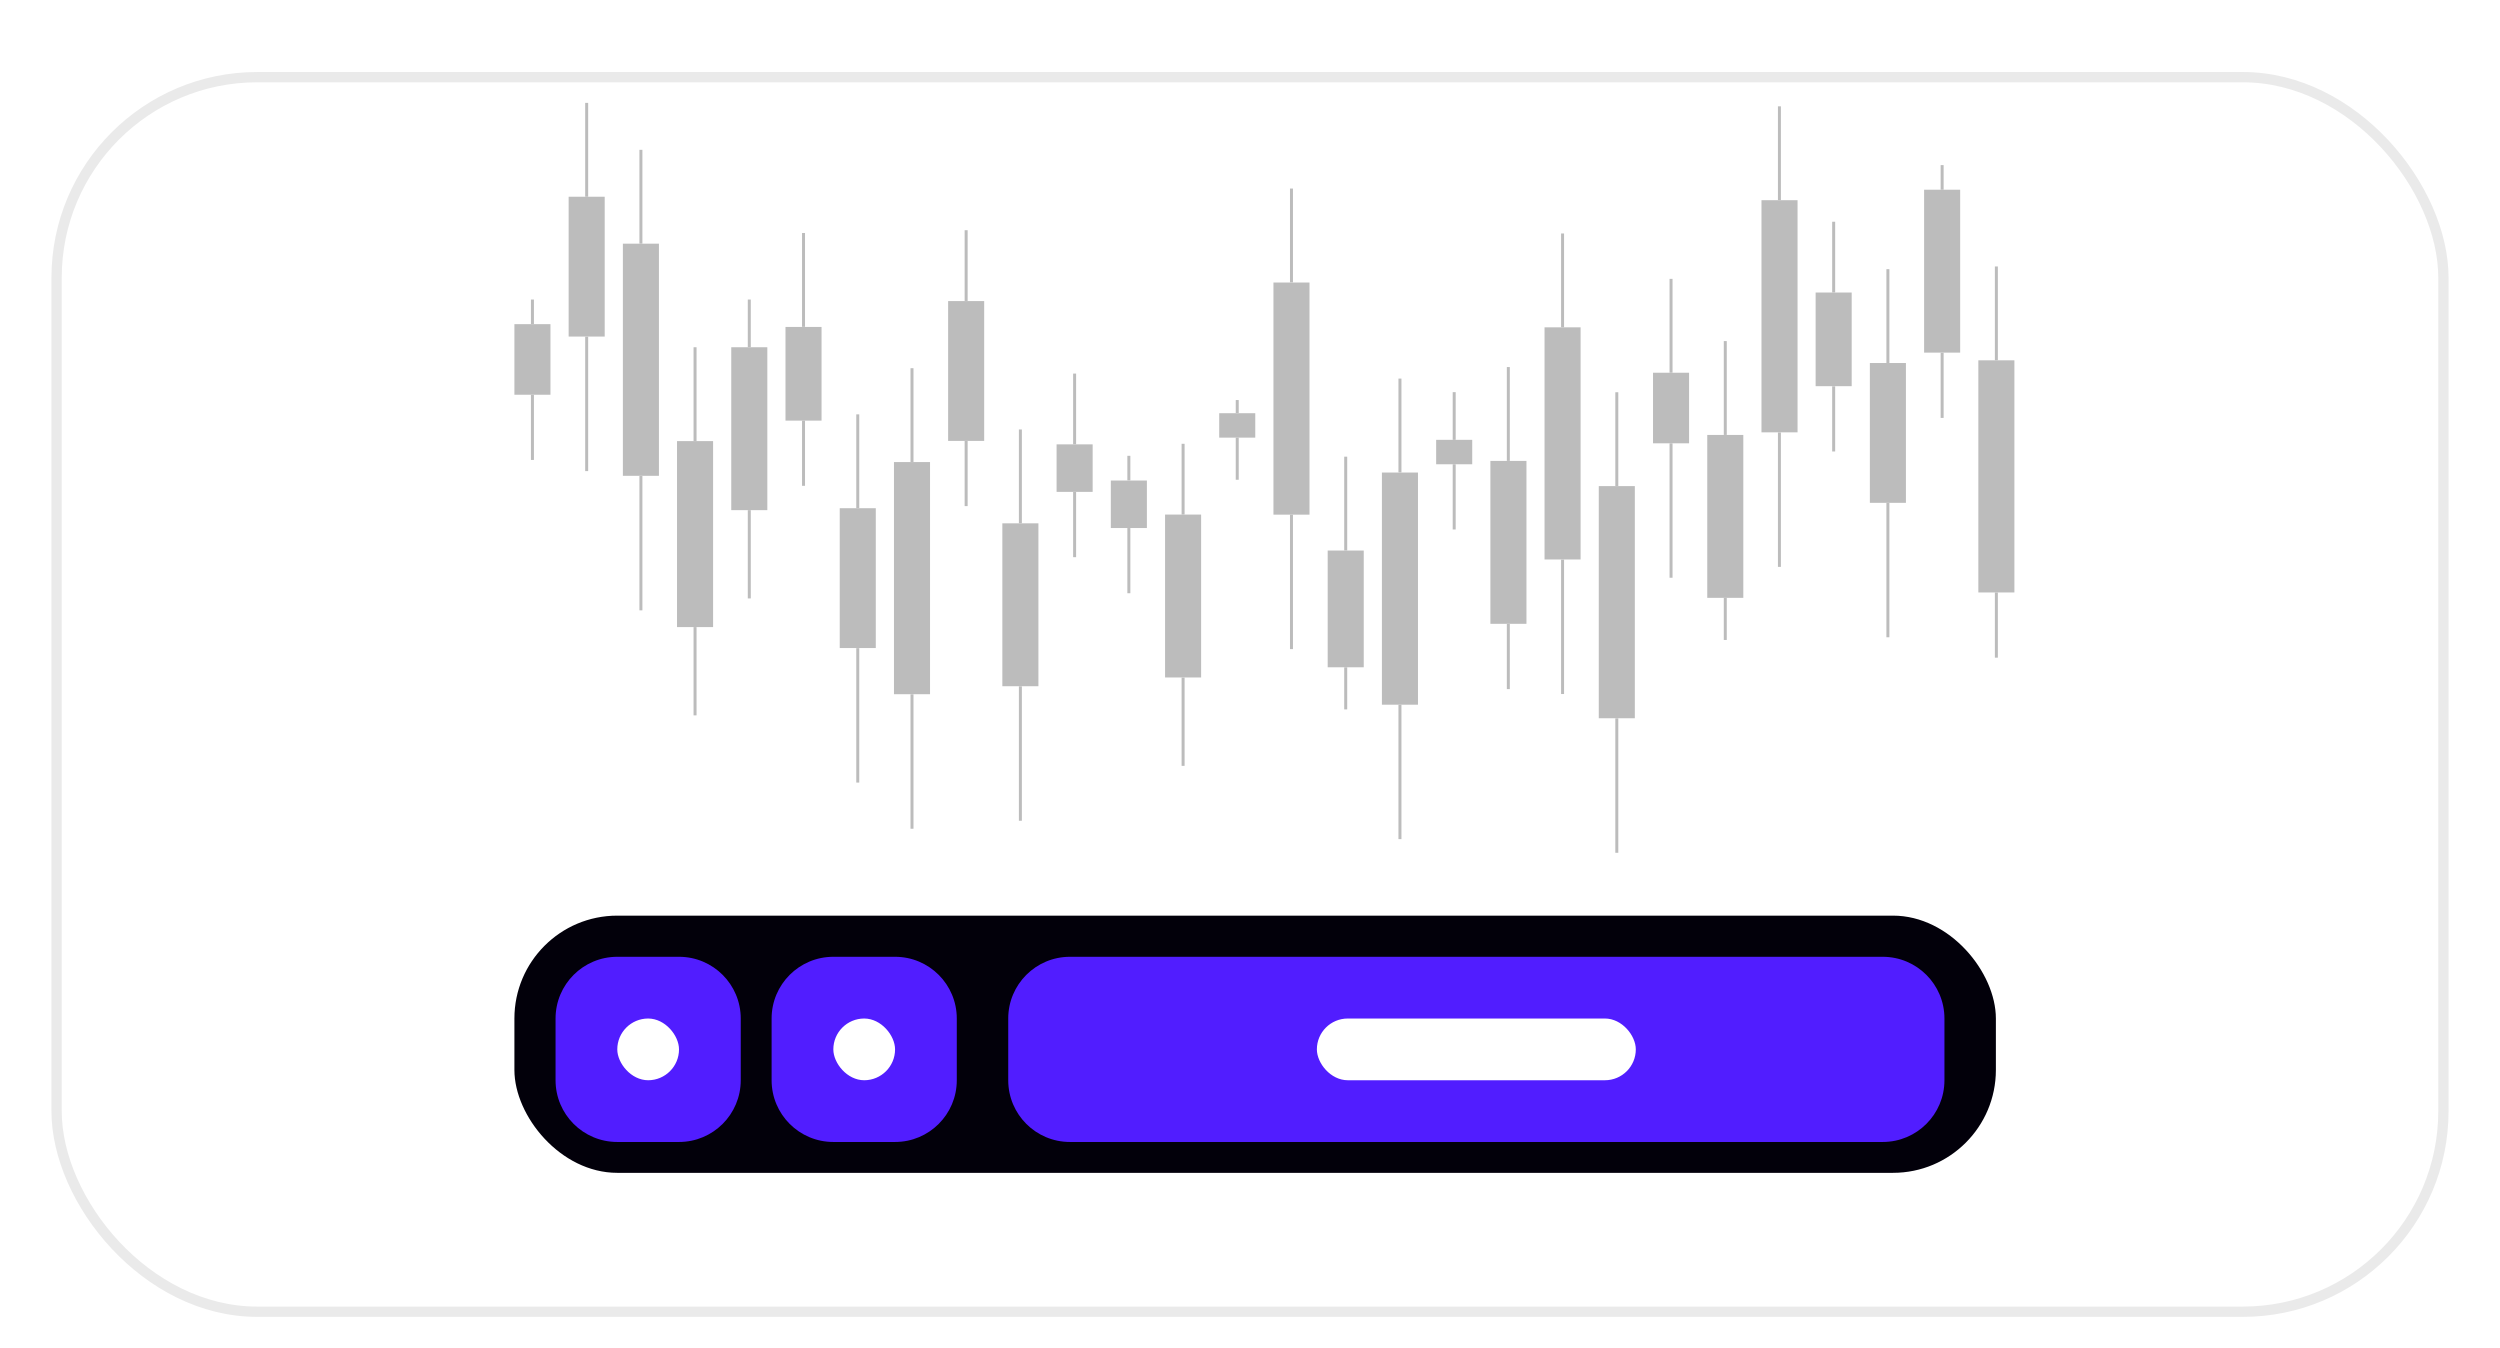 <svg width="243" height="131" viewBox="0 0 243 131" fill="none" xmlns="http://www.w3.org/2000/svg">
<g filter="url(#filter0_dd_348_4750)">
<rect x="5" y="1" width="233" height="121" rx="20" fill="white"/>
<rect x="5.5" y="1.5" width="232" height="120" rx="19.5" stroke="#EAEAEA"/>
</g>
<rect x="50" y="89" width="144" height="25" rx="10" fill="#02000A"/>
<path d="M54 99C54 95.686 56.686 93 60 93H66C69.314 93 72 95.686 72 99V105C72 108.314 69.314 111 66 111H60C56.686 111 54 108.314 54 105V99Z" fill="#511DFF"/>
<path d="M75 99C75 95.686 77.686 93 81 93H87C90.314 93 93 95.686 93 99V105C93 108.314 90.314 111 87 111H81C77.686 111 75 108.314 75 105V99Z" fill="#511DFF"/>
<path d="M98 99C98 95.686 100.686 93 104 93H183C186.314 93 189 95.686 189 99V105C189 108.314 186.314 111 183 111H104C100.686 111 98 108.314 98 105V99Z" fill="#511DFF"/>
<rect x="60" y="99" width="6" height="6" rx="3" fill="white"/>
<rect x="81" y="99" width="6" height="6" rx="3" fill="white"/>
<rect x="128" y="99" width="31" height="6" rx="3" fill="white"/>
<path d="M53.505 31.508H50V38.369H53.505V31.508Z" fill="#BCBCBC"/>
<path d="M51.898 38.369H51.608V44.707H51.898V38.369Z" fill="#BCBCBC"/>
<path d="M51.898 29.115H51.608V31.508H51.898V29.115Z" fill="#BCBCBC"/>
<path d="M58.777 19.123H55.272V32.714H58.777V19.123Z" fill="#BCBCBC"/>
<path d="M57.169 32.723H56.88V45.791H57.169V32.723Z" fill="#BCBCBC"/>
<path d="M57.169 10H56.88V19.123H57.169V10Z" fill="#BCBCBC"/>
<path d="M64.049 23.685H60.544V46.249H64.049V23.685Z" fill="#BCBCBC"/>
<path d="M62.441 46.258H62.152V59.326H62.441V46.258Z" fill="#BCBCBC"/>
<path d="M62.441 14.562H62.152V23.684H62.441V14.562Z" fill="#BCBCBC"/>
<path d="M69.312 42.875H65.806V60.953H69.312V42.875Z" fill="#BCBCBC"/>
<path d="M67.704 60.953H67.414V69.534H67.704V60.953Z" fill="#BCBCBC"/>
<path d="M67.704 33.752H67.414V42.875H67.704V33.752Z" fill="#BCBCBC"/>
<path d="M74.584 33.752H71.078V49.586H74.584V33.752Z" fill="#BCBCBC"/>
<path d="M72.976 49.586H72.686V58.167H72.976V49.586Z" fill="#BCBCBC"/>
<path d="M72.976 29.115H72.686V33.752H72.976V29.115Z" fill="#BCBCBC"/>
<path d="M79.855 31.779H76.35V40.884H79.855V31.779Z" fill="#BCBCBC"/>
<path d="M78.248 40.883H77.958V47.221H78.248V40.883Z" fill="#BCBCBC"/>
<path d="M78.248 22.647H77.958V31.77H78.248V22.647Z" fill="#BCBCBC"/>
<path d="M85.127 49.399H81.622V62.99H85.127V49.399Z" fill="#BCBCBC"/>
<path d="M83.52 62.999H83.23V76.067H83.52V62.999Z" fill="#BCBCBC"/>
<path d="M83.52 40.276H83.23V49.399H83.52V40.276Z" fill="#BCBCBC"/>
<path d="M90.399 44.912H86.894V67.477H90.399V44.912Z" fill="#BCBCBC"/>
<path d="M88.791 67.486H88.502V80.554H88.791V67.486Z" fill="#BCBCBC"/>
<path d="M88.791 35.789H88.502V44.912H88.791V35.789Z" fill="#BCBCBC"/>
<path d="M95.662 29.265H92.157V42.856H95.662V29.265Z" fill="#BCBCBC"/>
<path d="M94.054 42.856H93.764V49.194H94.054V42.856Z" fill="#BCBCBC"/>
<path d="M94.054 22.376H93.764V29.256H94.054V22.376Z" fill="#BCBCBC"/>
<path d="M100.934 50.867H97.428V66.701H100.934V50.867Z" fill="#BCBCBC"/>
<path d="M99.326 66.71H99.036V79.778H99.326V66.71Z" fill="#BCBCBC"/>
<path d="M99.326 41.744H99.036V50.867H99.326V41.744Z" fill="#BCBCBC"/>
<path d="M106.206 43.192H102.7V47.81H106.206V43.192Z" fill="#BCBCBC"/>
<path d="M104.598 47.819H104.308V54.157H104.598V47.819Z" fill="#BCBCBC"/>
<path d="M104.598 36.313H104.308V43.192H104.598V36.313Z" fill="#BCBCBC"/>
<path d="M111.478 46.707H107.972V51.325H111.478V46.707Z" fill="#BCBCBC"/>
<path d="M109.87 51.325H109.58V57.662H109.87V51.325Z" fill="#BCBCBC"/>
<path d="M109.87 44.305H109.58V46.698H109.87V44.305Z" fill="#BCBCBC"/>
<path d="M116.749 50.016H113.244V65.85H116.749V50.016Z" fill="#BCBCBC"/>
<path d="M115.142 65.86H114.852V74.441H115.142V65.86Z" fill="#BCBCBC"/>
<path d="M115.142 43.136H114.852V50.016H115.142V43.136Z" fill="#BCBCBC"/>
<path d="M122.012 40.164H118.507V42.538H122.012V40.164Z" fill="#BCBCBC"/>
<path d="M120.404 42.538H120.115V46.632H120.404V42.538Z" fill="#BCBCBC"/>
<path d="M120.404 38.883H120.115V40.154H120.404V38.883Z" fill="#BCBCBC"/>
<path d="M127.284 27.461H123.779V50.025H127.284V27.461Z" fill="#BCBCBC"/>
<path d="M125.676 50.025H125.386V63.093H125.676V50.025Z" fill="#BCBCBC"/>
<path d="M125.676 18.328H125.386V27.451H125.676V18.328Z" fill="#BCBCBC"/>
<path d="M132.556 53.512H129.051V64.86H132.556V53.512Z" fill="#BCBCBC"/>
<path d="M130.948 64.86H130.658V68.954H130.948V64.86Z" fill="#BCBCBC"/>
<path d="M130.948 44.389H130.658V53.512H130.948V44.389Z" fill="#BCBCBC"/>
<path d="M137.828 45.931H134.322V68.496H137.828V45.931Z" fill="#BCBCBC"/>
<path d="M136.22 68.496H135.93V81.563H136.22V68.496Z" fill="#BCBCBC"/>
<path d="M136.22 36.799H135.93V45.922H136.22V36.799Z" fill="#BCBCBC"/>
<path d="M143.1 42.753H139.594V45.127H143.1V42.753Z" fill="#BCBCBC"/>
<path d="M141.492 45.127H141.202V51.465H141.492V45.127Z" fill="#BCBCBC"/>
<path d="M141.492 38.117H141.202V42.753H141.492V38.117Z" fill="#BCBCBC"/>
<path d="M148.372 44.8H144.866V60.635H148.372V44.8Z" fill="#BCBCBC"/>
<path d="M146.754 60.644H146.465V66.981H146.754V60.644Z" fill="#BCBCBC"/>
<path d="M146.754 35.677H146.465V44.8H146.754V35.677Z" fill="#BCBCBC"/>
<path d="M153.634 31.817H150.129V54.381H153.634V31.817Z" fill="#BCBCBC"/>
<path d="M152.026 54.39H151.737V67.458H152.026V54.39Z" fill="#BCBCBC"/>
<path d="M152.026 22.694H151.737V31.817H152.026V22.694Z" fill="#BCBCBC"/>
<path d="M158.906 47.249H155.401V69.814H158.906V47.249Z" fill="#BCBCBC"/>
<path d="M157.298 69.823H157.009V82.891H157.298V69.823Z" fill="#BCBCBC"/>
<path d="M157.298 38.126H157.009V47.249H157.298V38.126Z" fill="#BCBCBC"/>
<path d="M164.178 36.229H160.673V43.09H164.178V36.229Z" fill="#BCBCBC"/>
<path d="M162.57 43.09H162.28V56.157H162.57V43.09Z" fill="#BCBCBC"/>
<path d="M162.57 27.106H162.28V36.229H162.57V27.106Z" fill="#BCBCBC"/>
<path d="M169.45 42.276H165.945V58.111H169.45V42.276Z" fill="#BCBCBC"/>
<path d="M167.842 58.111H167.552V62.205H167.842V58.111Z" fill="#BCBCBC"/>
<path d="M167.842 33.153H167.552V42.276H167.842V33.153Z" fill="#BCBCBC"/>
<path d="M174.722 19.459H171.216V42.024H174.722V19.459Z" fill="#BCBCBC"/>
<path d="M173.105 42.033H172.815V55.101H173.105V42.033Z" fill="#BCBCBC"/>
<path d="M173.105 10.336H172.815V19.459H173.105V10.336Z" fill="#BCBCBC"/>
<path d="M179.984 28.433H176.479V37.537H179.984V28.433Z" fill="#BCBCBC"/>
<path d="M178.377 37.547H178.087V43.884H178.377V37.547Z" fill="#BCBCBC"/>
<path d="M178.377 21.553H178.087V28.433H178.377V21.553Z" fill="#BCBCBC"/>
<path d="M185.256 35.285H181.751V48.876H185.256V35.285Z" fill="#BCBCBC"/>
<path d="M183.648 48.876H183.359V61.943H183.648V48.876Z" fill="#BCBCBC"/>
<path d="M183.648 26.162H183.359V35.285H183.648V26.162Z" fill="#BCBCBC"/>
<path d="M190.528 18.44H187.023V34.275H190.528V18.44Z" fill="#BCBCBC"/>
<path d="M188.92 34.284H188.631V40.622H188.92V34.284Z" fill="#BCBCBC"/>
<path d="M188.92 16.048H188.631V18.441H188.92V16.048Z" fill="#BCBCBC"/>
<path d="M195.8 35.023H192.295V57.587H195.8V35.023Z" fill="#BCBCBC"/>
<path d="M194.192 57.587H193.903V63.925H194.192V57.587Z" fill="#BCBCBC"/>
<path d="M194.192 25.9H193.903V35.023H194.192V25.9Z" fill="#BCBCBC"/>
<defs>
<filter id="filter0_dd_348_4750" x="0" y="0" width="243" height="131" filterUnits="userSpaceOnUse" color-interpolation-filters="sRGB">
<feFlood flood-opacity="0" result="BackgroundImageFix"/>
<feColorMatrix in="SourceAlpha" type="matrix" values="0 0 0 0 0 0 0 0 0 0 0 0 0 0 0 0 0 0 127 0" result="hardAlpha"/>
<feMorphology radius="1" operator="erode" in="SourceAlpha" result="effect1_dropShadow_348_4750"/>
<feOffset dy="2"/>
<feGaussianBlur stdDeviation="2"/>
<feColorMatrix type="matrix" values="0 0 0 0 0 0 0 0 0 0 0 0 0 0 0 0 0 0 0.06 0"/>
<feBlend mode="normal" in2="BackgroundImageFix" result="effect1_dropShadow_348_4750"/>
<feColorMatrix in="SourceAlpha" type="matrix" values="0 0 0 0 0 0 0 0 0 0 0 0 0 0 0 0 0 0 127 0" result="hardAlpha"/>
<feMorphology radius="1" operator="erode" in="SourceAlpha" result="effect2_dropShadow_348_4750"/>
<feOffset dy="4"/>
<feGaussianBlur stdDeviation="3"/>
<feColorMatrix type="matrix" values="0 0 0 0 0 0 0 0 0 0 0 0 0 0 0 0 0 0 0.1 0"/>
<feBlend mode="normal" in2="effect1_dropShadow_348_4750" result="effect2_dropShadow_348_4750"/>
<feBlend mode="normal" in="SourceGraphic" in2="effect2_dropShadow_348_4750" result="shape"/>
</filter>
</defs>
</svg>
